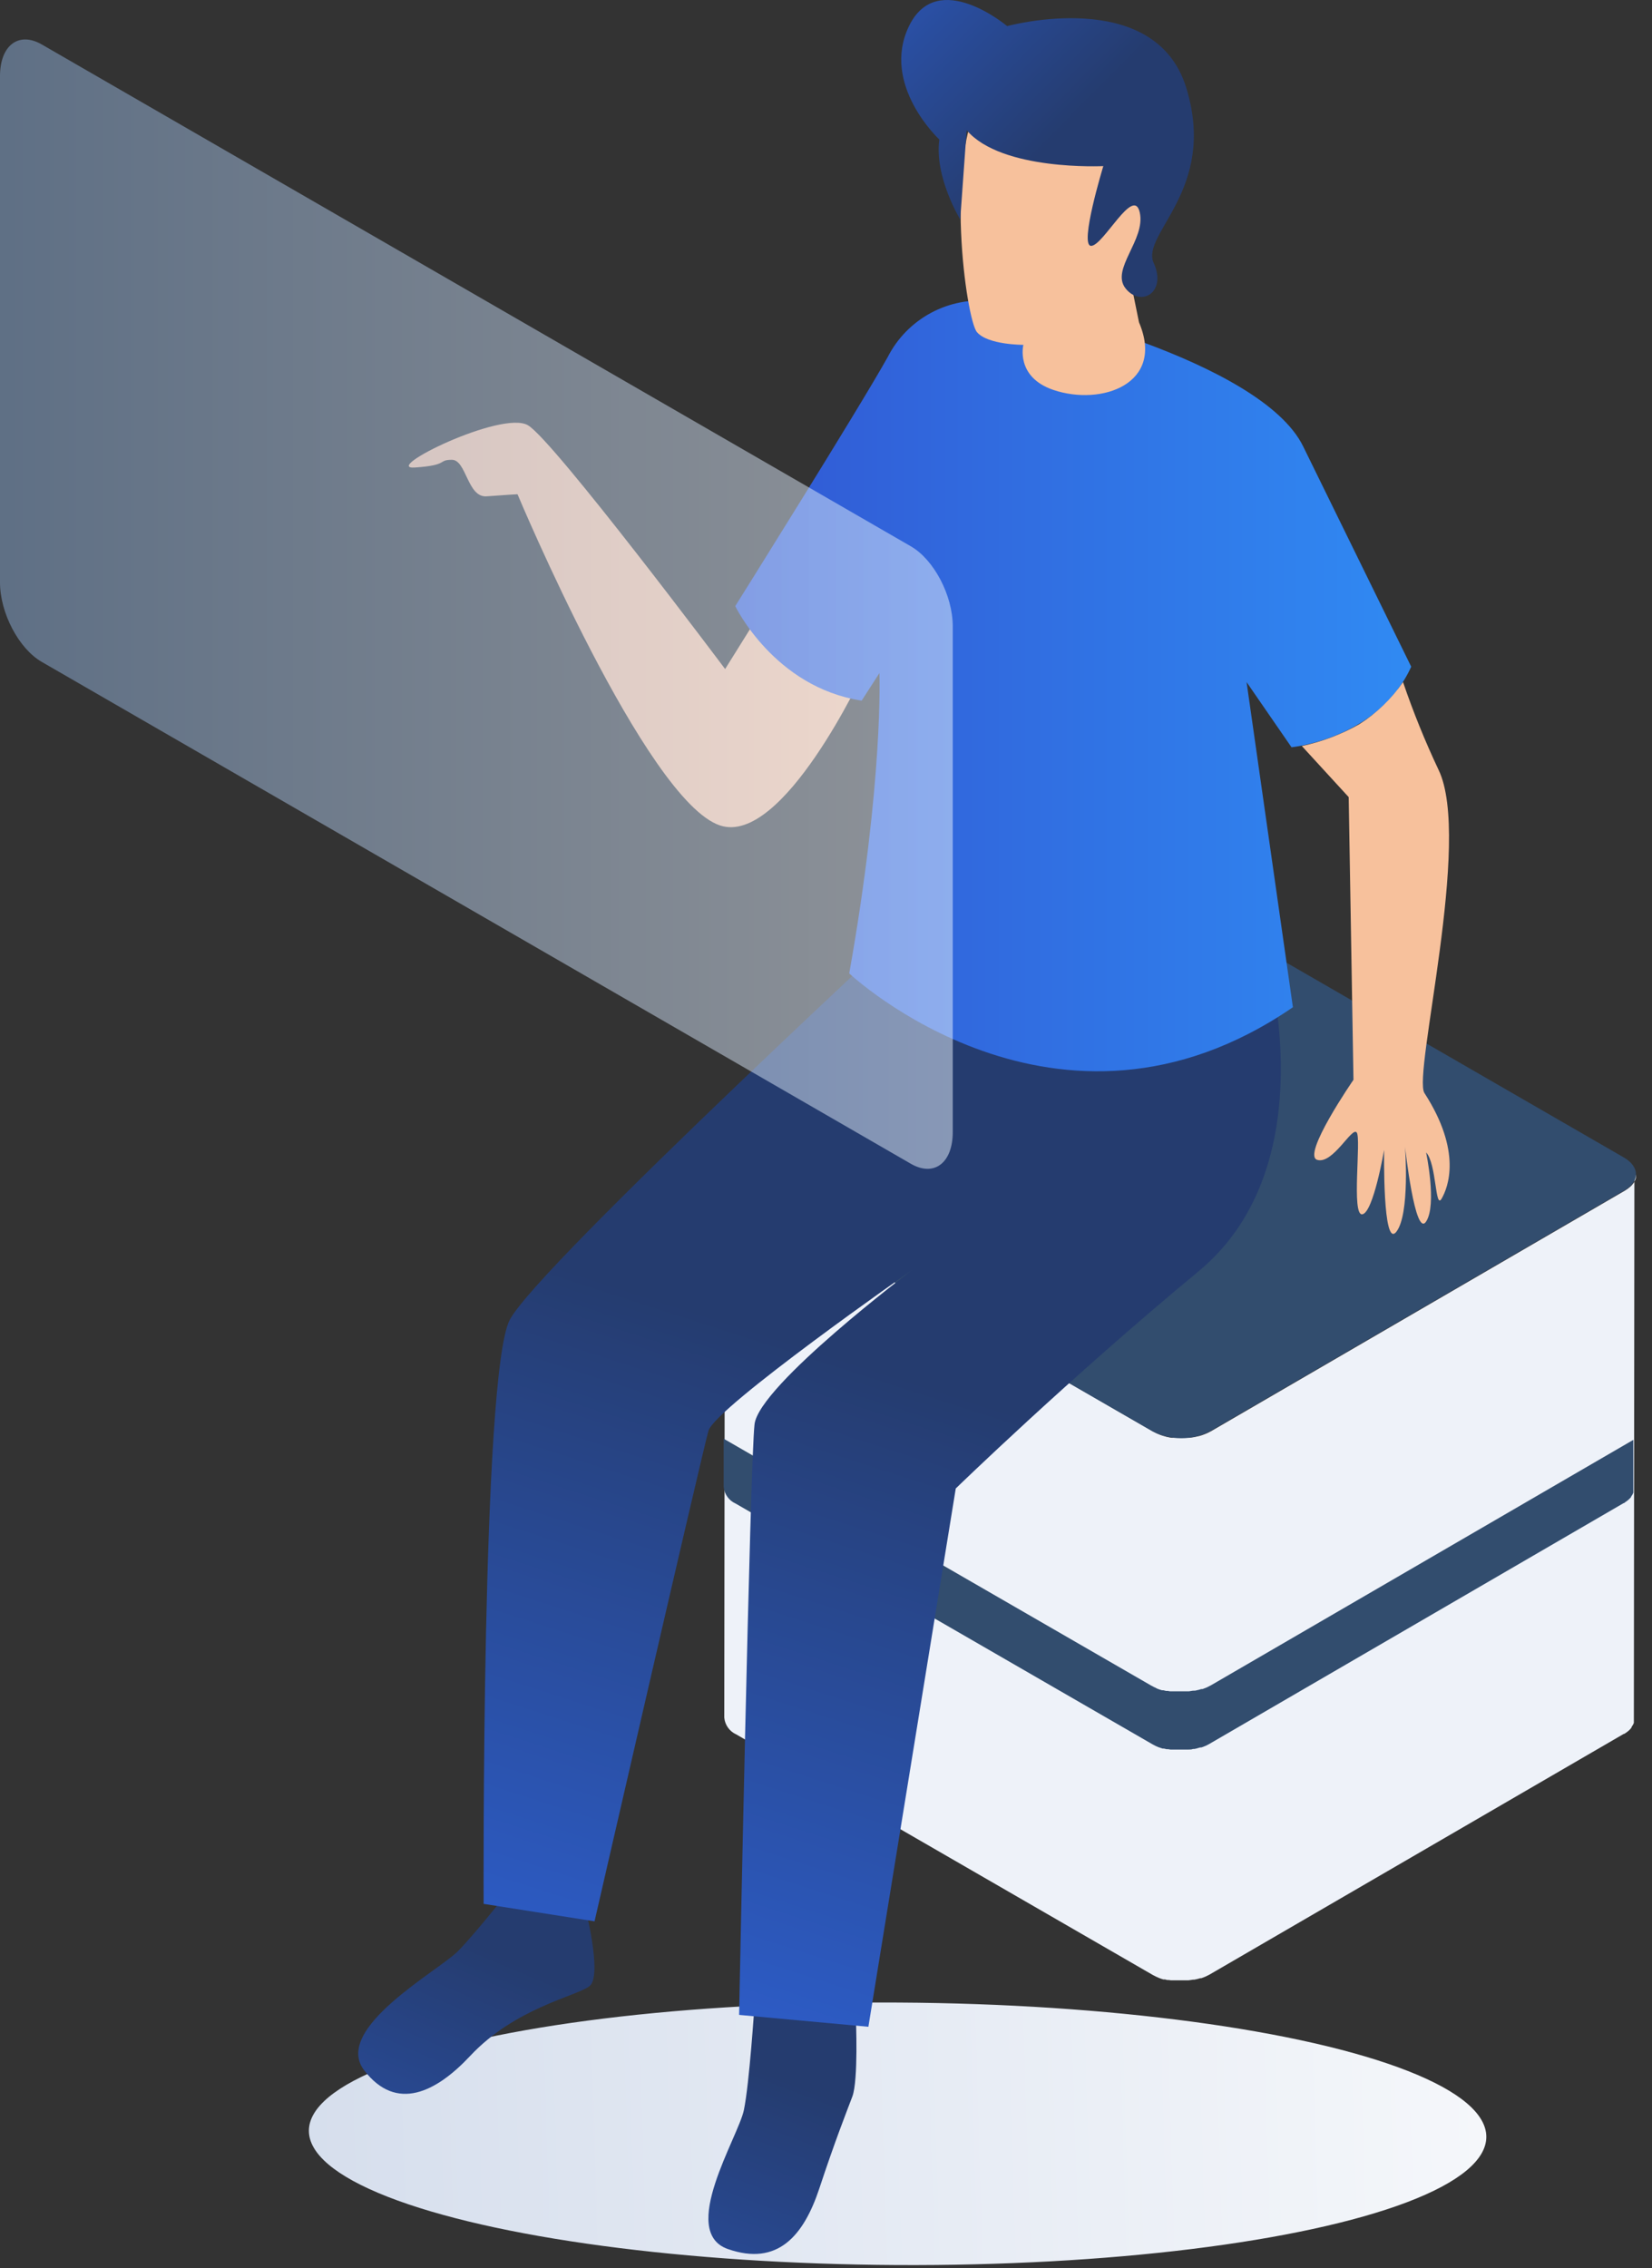 <?xml version="1.0" encoding="UTF-8"?>
<svg width="102px" height="140px" viewBox="0 0 102 140" version="1.1" xmlns="http://www.w3.org/2000/svg" xmlns:xlink="http://www.w3.org/1999/xlink">
    <rect x="0" y="0" width="102" height="140" fill="#333333" stroke="none"/>
    <title>people_1</title>
    <defs>
        <linearGradient x1="48.978%" y1="-101.046%" x2="50.559%" y2="132.863%" id="linearGradient-1">
            <stop stop-color="#B7C6DF" offset="0%"></stop>
            <stop stop-color="#FFFFFF" offset="100%"></stop>
        </linearGradient>
        <linearGradient x1="53.776%" y1="27.164%" x2="-11.995%" y2="274.781%" id="linearGradient-2">
            <stop stop-color="#253C6F" offset="0%"></stop>
            <stop stop-color="#3068E8" offset="100%"></stop>
        </linearGradient>
        <linearGradient x1="62.98%" y1="33.207%" x2="-53.023%" y2="268.219%" id="linearGradient-3">
            <stop stop-color="#253C6F" offset="0%"></stop>
            <stop stop-color="#3068E8" offset="100%"></stop>
        </linearGradient>
        <linearGradient x1="47.657%" y1="42.325%" x2="28.242%" y2="122.939%" id="linearGradient-4">
            <stop stop-color="#253C6F" offset="0%"></stop>
            <stop stop-color="#3068E8" offset="100%"></stop>
        </linearGradient>
        <linearGradient x1="2.13954452e-14%" y1="50.004%" x2="100%" y2="50.004%" id="linearGradient-5">
            <stop stop-color="#3158D3" offset="0%"></stop>
            <stop stop-color="#308AF3" offset="100%"></stop>
        </linearGradient>
        <linearGradient x1="55.687%" y1="46.235%" x2="-31.61%" y2="-40.815%" id="linearGradient-6">
            <stop stop-color="#253C6F" offset="0%"></stop>
            <stop stop-color="#3068E8" offset="100%"></stop>
        </linearGradient>
        <linearGradient x1="100%" y1="50.003%" x2="4.6049432e-14%" y2="50.003%" id="linearGradient-7">
            <stop stop-color="#ECF4FF" offset="0%"></stop>
            <stop stop-color="#8BADD8" offset="100%"></stop>
        </linearGradient>
    </defs>
    <g id="页面-1" stroke="none" stroke-width="1" fill="none" fill-rule="evenodd">
        <g id="数犀科技-零信任安全" transform="translate(-375, -628)">
            <g id="内容1" transform="translate(0, 480)">
                <g id="people_1" transform="translate(375, 148)">
                    <ellipse id="Oval" fill="url(#linearGradient-1)" transform="translate(55.421, 131.702) rotate(-89.69) translate(-55.421, -131.702) " cx="55.421" cy="131.702" rx="8.101" ry="36.35"></ellipse>
                    <g id="box_empty2" transform="translate(44.372, 55.963)">
                        <path d="M56.635,16.592 L56.635,16.67 C56.637,16.692 56.637,16.713 56.635,16.735 C56.63,16.76 56.623,16.785 56.615,16.809 L56.59,16.87 L56.553,16.948 C56.541,16.966 56.53,16.985 56.521,17.005 C56.521,17.033 56.484,17.062 56.459,17.091 L56.394,17.176 L56.394,17.176 L56.288,17.283 L56.21,17.344 L56.141,17.401 L56.051,17.462 L55.957,17.524 L30.391,32.38 L30.154,32.498 L30.084,32.527 L29.888,32.604 L29.815,32.629 L29.688,32.666 L29.586,32.69 L29.447,32.719 L29.353,32.739 L29.071,32.78 L28.981,32.78 L28.814,32.78 L28.324,32.78 L28.209,32.78 L28.083,32.78 L27.972,32.78 L27.838,32.76 L27.735,32.735 C27.682,32.735 27.629,32.711 27.58,32.698 L27.494,32.674 C27.403,32.649 27.313,32.619 27.225,32.584 L27.098,32.531 L27.033,32.502 L26.849,32.408 L1.115,17.552 C0.75,17.378 0.482,17.05 0.384,16.658 C0.384,16.613 0.384,16.564 0.384,16.519 L0.347,50.054 C0.389,50.507 0.671,50.902 1.087,51.088 L26.82,65.944 L27.004,66.038 L27.07,66.067 L27.18,66.116 L27.18,66.116 C27.268,66.152 27.358,66.183 27.45,66.21 L27.47,66.21 L27.535,66.21 C27.584,66.21 27.637,66.238 27.691,66.246 L27.731,66.246 L27.793,66.246 L27.927,66.267 L27.981,66.267 L28.038,66.267 L28.164,66.267 L28.279,66.267 L28.405,66.267 L28.765,66.267 L28.936,66.267 L29.002,66.267 L29.288,66.226 L29.288,66.226 L29.365,66.226 L29.504,66.197 L29.602,66.173 L29.733,66.136 L29.761,66.136 L29.802,66.136 L30.002,66.059 L30.072,66.03 L30.309,65.911 L55.879,51.059 L55.908,51.059 L55.973,51.018 L56.063,50.957 L56.133,50.9 L56.21,50.839 L56.21,50.839 L56.3,50.745 C56.3,50.745 56.3,50.745 56.3,50.745 L56.37,50.651 L56.37,50.622 L56.427,50.536 C56.436,50.525 56.444,50.513 56.451,50.5 L56.451,50.5 L56.488,50.422 L56.508,50.377 C56.508,50.353 56.508,50.328 56.508,50.304 C56.508,50.279 56.508,50.271 56.508,50.255 L56.508,50.255 C56.511,50.229 56.511,50.203 56.508,50.177 C56.51,50.161 56.51,50.144 56.508,50.128 L56.508,50.104 L56.541,16.568 C56.639,16.543 56.635,16.568 56.635,16.592 Z" id="Path" fill="#EEF2F9"></path>
                        <path d="M30.403,48.053 L30.154,48.18 L30.08,48.212 L29.872,48.29 L29.827,48.29 L29.798,48.29 L29.663,48.331 L29.557,48.355 L29.414,48.388 L29.328,48.388 L29.328,48.388 C29.23,48.388 29.128,48.421 29.03,48.429 L28.936,48.429 L28.757,48.429 L28.381,48.429 L28.246,48.429 L28.185,48.429 L28.119,48.429 L27.993,48.429 L27.927,48.429 L27.874,48.429 L27.735,48.404 C27.714,48.407 27.692,48.407 27.67,48.404 L27.625,48.404 L27.462,48.363 L27.396,48.363 L27.372,48.363 C27.278,48.335 27.184,48.306 27.09,48.269 L27.09,48.269 L26.959,48.2 L26.89,48.171 C26.825,48.139 26.759,48.106 26.698,48.069 L0.31,32.837 L0.31,35.807 C0.351,36.26 0.634,36.655 1.05,36.84 L26.784,51.697 L26.968,51.795 L27.033,51.823 L27.143,51.872 L27.143,51.872 L27.413,51.962 L27.433,51.962 L27.499,51.962 L27.654,51.999 L27.695,51.999 L27.756,51.999 L27.891,52.023 L27.944,52.023 L28.001,52.023 L28.128,52.023 L28.185,52.023 L28.242,52.023 L28.369,52.023 L28.728,52.023 L28.9,52.023 L29.002,52.023 C29.1,52.023 29.194,52.023 29.288,51.987 L29.288,51.987 L29.365,51.987 L29.504,51.958 L29.602,51.929 L29.733,51.893 L29.761,51.893 L29.802,51.893 C29.871,51.872 29.937,51.848 30.002,51.819 L30.072,51.791 C30.153,51.754 30.232,51.713 30.309,51.668 L55.875,36.812 L55.904,36.812 L55.961,36.763 L56.051,36.701 L56.12,36.648 L56.198,36.583 L56.198,36.583 C56.231,36.554 56.259,36.522 56.288,36.493 L56.288,36.493 L56.337,36.436 L56.337,36.411 L56.394,36.326 C56.404,36.314 56.412,36.302 56.419,36.289 L56.419,36.289 L56.455,36.211 C56.46,36.196 56.467,36.181 56.476,36.166 C56.476,36.142 56.476,36.117 56.476,36.093 L56.476,36.04 L56.476,36.04 C56.477,36.014 56.477,35.988 56.476,35.962 C56.477,35.944 56.477,35.927 56.476,35.909 L56.476,32.907 L30.403,48.053 Z" id="Path" fill="#324D6E"></path>
                        <path d="M55.9,15.485 C56.88,16.053 56.888,16.972 55.9,17.528 L30.333,32.384 C29.22,32.947 27.905,32.947 26.792,32.384 L1.058,17.528 C0.074,16.96 0.069,16.041 1.058,15.485 L26.62,0.629 C27.735,0.066 29.051,0.066 30.166,0.629 L55.9,15.485 Z" id="Path" fill="#324D6E"></path>
                    </g>
                    <path d="M47.632,36.71 L44.772,41.294 C44.772,41.294 34.207,27.208 32.601,26.25 C30.995,25.292 23.494,28.999 25.615,28.856 C27.735,28.713 27.006,28.38 27.902,28.38 C28.798,28.38 28.855,30.724 30.047,30.634 C31.238,30.543 31.953,30.505 31.953,30.505 C31.953,30.505 39.878,49.429 44.458,50.949 C48.342,52.236 53.336,41.461 53.336,41.461 L47.632,36.71 Z" id="Path" fill="#F7C19C"></path>
                    <path d="M52.845,124.587 C52.845,124.587 53.007,128.399 52.626,129.404 C52.245,130.41 51.563,132.126 50.591,135.066 C49.619,138.006 48.008,139.884 44.944,138.816 C41.88,137.749 45.587,131.902 45.93,130.238 C46.273,128.575 46.583,123.786 46.583,123.786 L52.845,124.587 Z" id="Path" fill="url(#linearGradient-2)"></path>
                    <path d="M36.075,117.505 C36.075,117.505 37.252,121.965 36.385,122.599 C35.518,123.233 31.81,123.934 29.036,126.888 C26.921,129.152 24.466,130.362 22.489,127.789 C20.511,125.216 27.078,121.641 28.274,120.431 C29.47,119.221 31.924,116.071 31.924,116.071 L36.075,117.505 Z" id="Path" fill="url(#linearGradient-3)"></path>
                    <path d="M78.174,58.97 C78.174,58.97 81.986,71.865 74.004,78.466 C66.022,85.066 59.012,91.871 59.012,91.871 L53.617,125.096 L45.635,124.363 C45.635,124.363 46.307,90.308 46.588,87.906 C46.869,85.504 56.333,78.375 56.333,78.375 C56.333,78.375 44.153,86.877 43.743,88.311 C43.333,89.746 36.709,118.587 36.709,118.587 L29.861,117.51 C29.861,117.51 29.718,84.851 31.472,81.468 C33.225,78.084 58.287,54.962 58.287,54.962 L78.174,58.97 Z" id="Path" fill="url(#linearGradient-4)"></path>
                    <path d="M54.299,41.542 C54.299,41.542 54.561,48.128 52.435,60.08 C52.435,60.08 65.278,72.151 79.828,62.168 L76.968,42.1 L79.742,46.122 C79.742,46.122 85.103,45.607 87.133,41.151 L80.461,27.551 C77.855,22.237 63.12,18.725 61.242,18.591 C58.587,18.286 56.022,19.661 54.808,22.042 C53.026,25.239 45.397,37.411 45.397,37.411 C45.397,37.411 47.803,42.419 53.202,43.244 L54.299,41.542 Z" id="Path" fill="url(#linearGradient-5)"></path>
                    <path d="M86.628,42.1 C87.256,43.944 87.988,45.752 88.82,47.513 C90.907,51.802 87.219,66.333 87.948,67.462 C90.288,71.079 89.406,73.305 89.006,73.991 C88.606,74.677 88.701,71.818 88.053,71.131 C88.053,71.131 88.734,74.353 88.053,75.397 C87.371,76.44 86.752,70.788 86.752,70.788 C86.752,70.788 87.066,74.949 86.213,76.03 C85.36,77.112 85.46,70.974 85.46,70.974 C85.46,70.974 84.798,74.849 84.112,74.949 C83.426,75.049 84.055,70.298 83.769,69.902 C83.483,69.506 82.301,71.88 81.329,71.589 C80.357,71.298 83.568,66.647 83.568,66.647 L83.273,49.2 L80.38,46.046 C81.62,45.782 82.813,45.33 83.916,44.707 C84.986,44.028 85.908,43.142 86.628,42.1 Z" id="Path" fill="#F7C19C"></path>
                    <path d="M63.186,21.284 C63.186,21.284 62.681,23.266 65.04,24.067 C68.014,25.073 71.95,23.691 70.325,19.892 L69.81,17.362 C69.81,17.362 71.412,14.784 71.24,10.457 C71.068,6.13 62.986,2.031 60.632,5.891 C58.278,9.751 59.645,19.711 60.322,20.502 C60.999,21.293 63.186,21.284 63.186,21.284 Z" id="Path" fill="#F7C19C"></path>
                    <path d="M68.123,10.252 C68.123,10.252 61.842,10.566 59.684,8.036 L59.288,13.549 C59.288,13.549 57.682,10.924 57.997,8.612 C57.997,8.612 54.37,5.238 56.124,1.612 C57.877,-2.015 62.186,1.612 62.186,1.612 C62.186,1.612 71.312,-0.89 73.246,5.424 C75.181,11.739 70.411,14.426 71.235,16.237 C72.06,18.048 70.435,18.987 69.496,17.8 C68.557,16.614 70.749,14.803 70.373,13.116 C69.996,11.429 68.123,15.175 67.37,15.175 C66.617,15.175 68.123,10.252 68.123,10.252 Z" id="Path" fill="url(#linearGradient-6)"></path>
                    <path d="M2.583,40.856 L56.243,71.832 C57.673,72.656 58.826,71.78 58.826,69.878 L58.826,38.659 C58.826,36.753 57.668,34.546 56.243,33.722 L2.583,2.746 C1.153,1.922 0,2.798 0,4.7 L0,35.948 C0,37.825 1.153,40.036 2.583,40.856 Z" id="Path" fill="url(#linearGradient-7)" opacity="0.5"></path>
                </g>
            </g>
        </g>
    </g>
</svg>